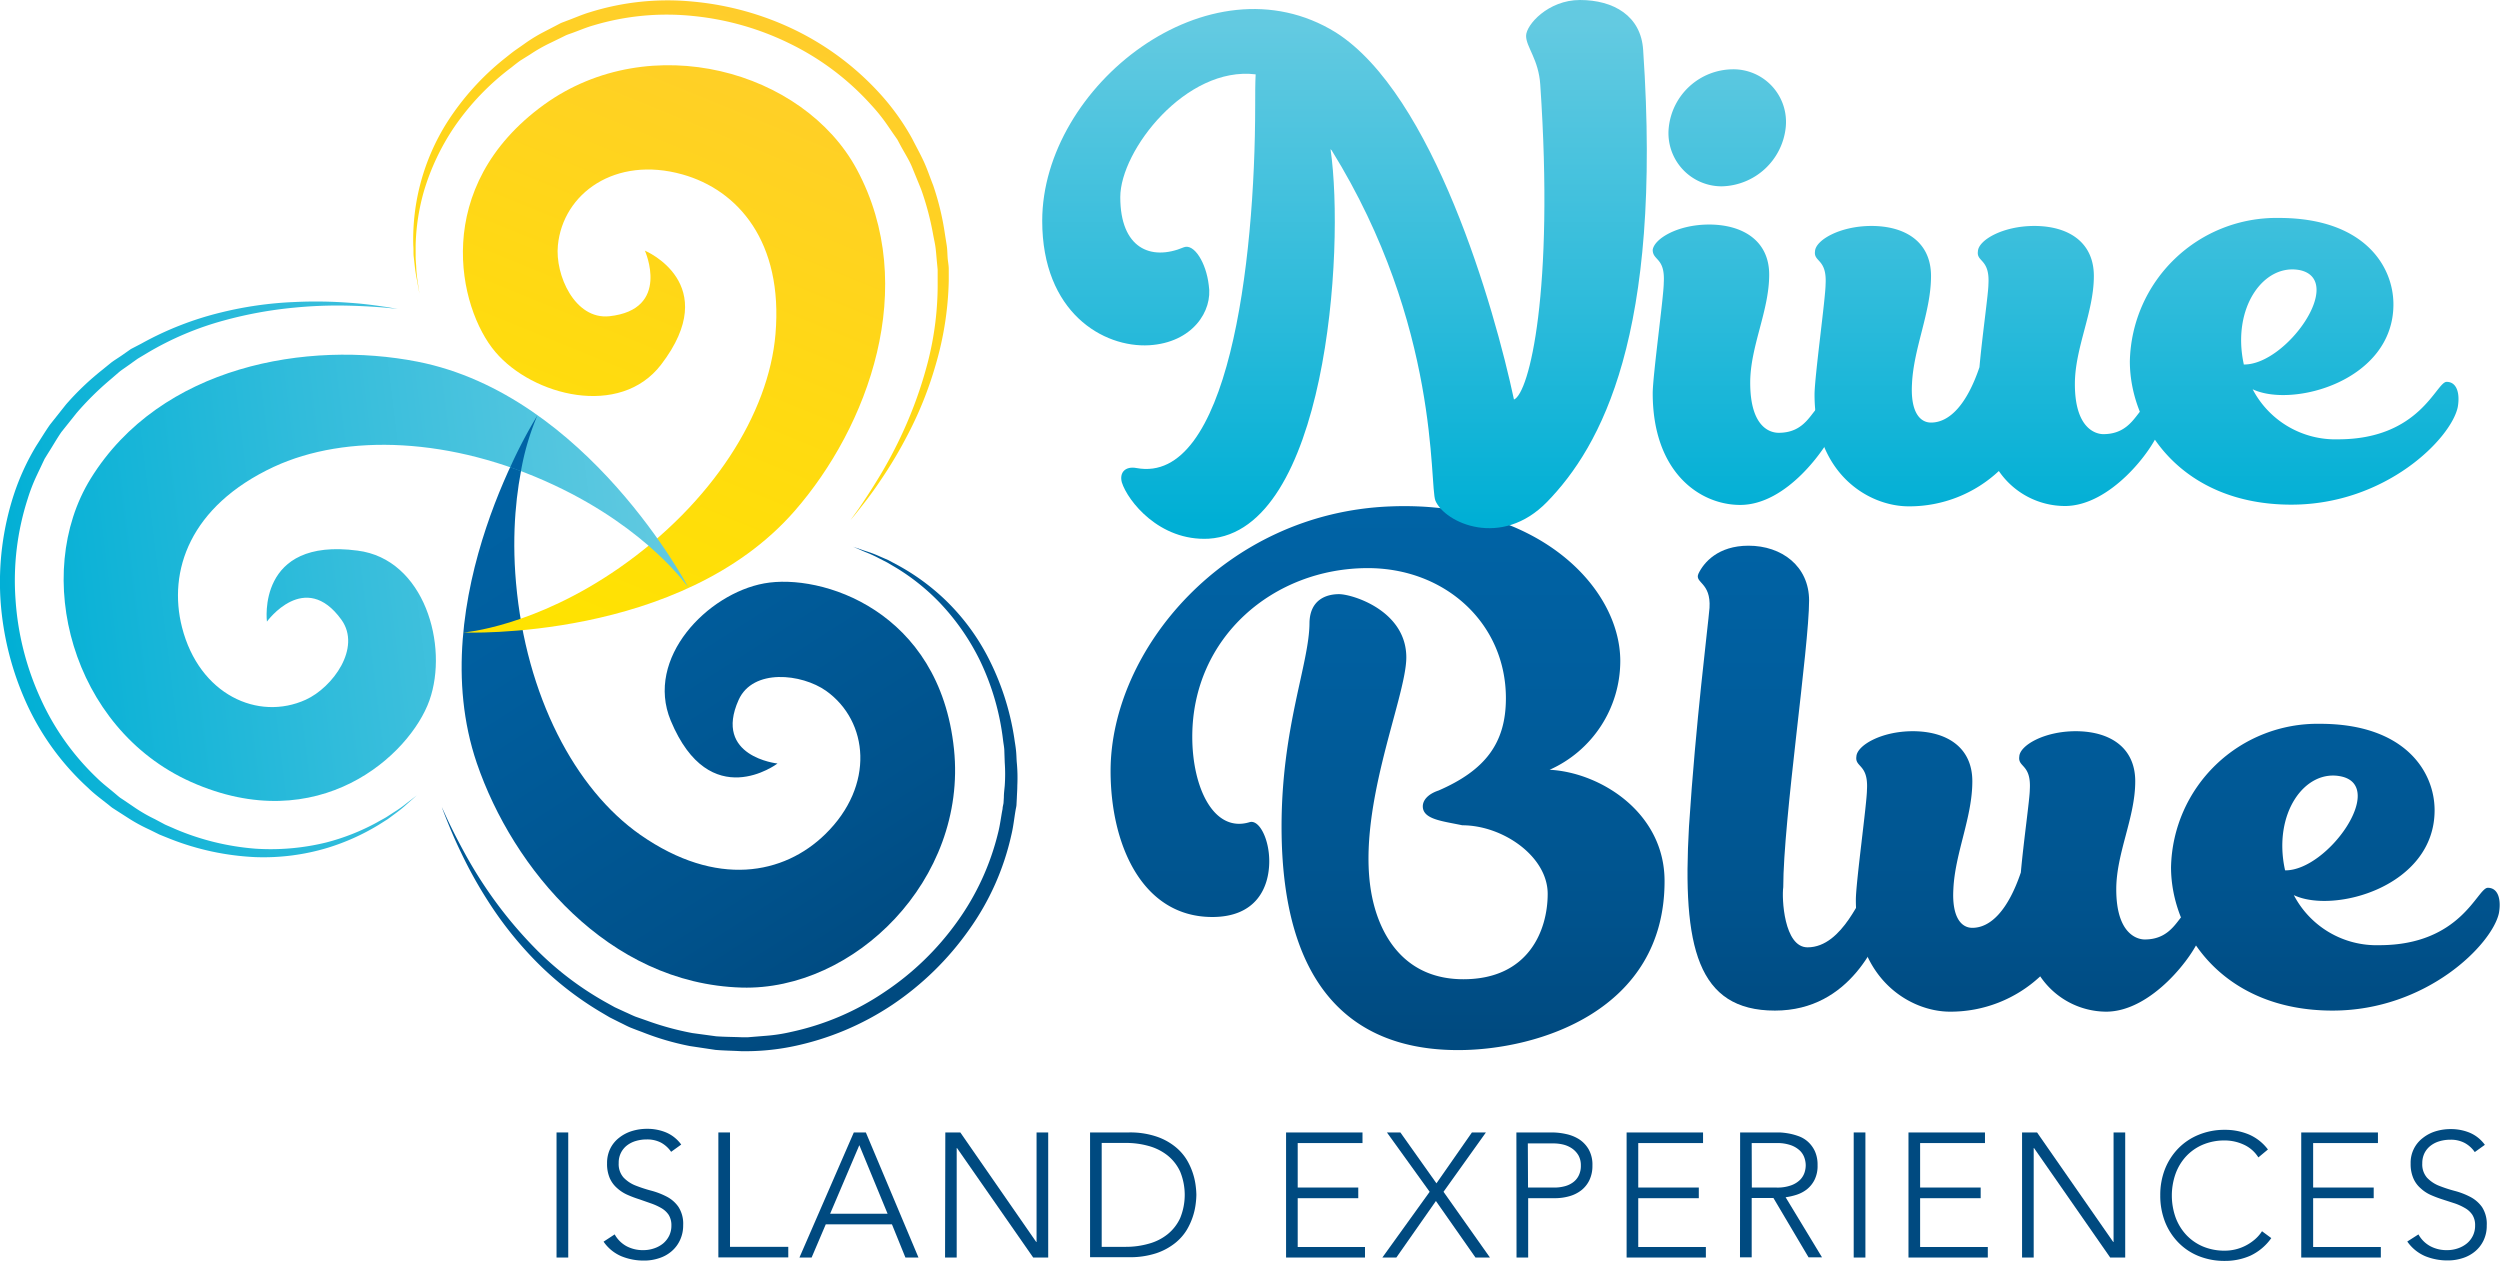<?xml version="1.0" encoding="utf-8"?><svg xmlns="http://www.w3.org/2000/svg" xmlns:xlink="http://www.w3.org/1999/xlink" viewBox="0 0 371.54 187.36"><defs><linearGradient id="linear-gradient" x1="206.25" y1="154" x2="206.25" y2="76.02" gradientUnits="userSpaceOnUse"><stop offset="0" stop-color="#004a80"/><stop offset="0.22" stop-color="#00528c"/><stop offset="0.68" stop-color="#005e9e"/><stop offset="1" stop-color="#0063a5"/></linearGradient><linearGradient id="linear-gradient-2" x1="265.83" y1="153.99" x2="265.83" y2="76.02" xlink:href="#linear-gradient"/><linearGradient id="linear-gradient-3" x1="301.68" y1="154" x2="301.68" y2="76.02" xlink:href="#linear-gradient"/><linearGradient id="linear-gradient-4" x1="347.11" y1="153.99" x2="347.11" y2="76.02" xlink:href="#linear-gradient"/><linearGradient id="linear-gradient-5" x1="199.81" y1="77.45" x2="199.81" y2="3.63" gradientUnits="userSpaceOnUse"><stop offset="0" stop-color="#00afd5"/><stop offset="0.47" stop-color="#31bcdb"/><stop offset="1" stop-color="#63cae1"/></linearGradient><linearGradient id="linear-gradient-6" x1="259.41" y1="77.45" x2="259.41" y2="3.63" xlink:href="#linear-gradient-5"/><linearGradient id="linear-gradient-7" x1="295.56" y1="77.45" x2="295.56" y2="3.63" xlink:href="#linear-gradient-5"/><linearGradient id="linear-gradient-8" x1="340.99" y1="77.45" x2="340.99" y2="3.63" xlink:href="#linear-gradient-5"/><linearGradient id="linear-gradient-9" x1="-450.66" y1="-918.35" x2="-368.57" y2="-860.5" gradientTransform="matrix(0.93, 0.38, -0.38, 0.93, 146.92, 1085.24)" gradientUnits="userSpaceOnUse"><stop offset="0" stop-color="#0063a5"/><stop offset="0.32" stop-color="#005e9e"/><stop offset="0.78" stop-color="#00528c"/><stop offset="1" stop-color="#004a80"/></linearGradient><linearGradient id="linear-gradient-10" x1="-450.73" y1="-918.27" x2="-368.63" y2="-860.42" xlink:href="#linear-gradient-9"/><linearGradient id="linear-gradient-11" x1="-437.74" y1="-887.83" x2="-437.74" y2="-989.22" gradientTransform="matrix(0.93, 0.38, -0.38, 0.93, 146.92, 1085.24)" gradientUnits="userSpaceOnUse"><stop offset="0" stop-color="#ffe300"/><stop offset="0.43" stop-color="#ffda11"/><stop offset="1" stop-color="#ffcc2e"/></linearGradient><linearGradient id="linear-gradient-12" x1="-437.92" y1="-887.82" x2="-437.92" y2="-989.22" xlink:href="#linear-gradient-11"/><linearGradient id="linear-gradient-13" x1="-422.79" y1="-914.51" x2="-511.89" y2="-864.59" gradientTransform="matrix(0.93, 0.38, -0.38, 0.93, 146.92, 1085.24)" gradientUnits="userSpaceOnUse"><stop offset="0" stop-color="#63cae1"/><stop offset="0.53" stop-color="#31bcdb"/><stop offset="1" stop-color="#00afd5"/></linearGradient><linearGradient id="linear-gradient-14" x1="-422.73" y1="-914.39" x2="-511.83" y2="-864.48" xlink:href="#linear-gradient-13"/></defs><g id="Layer_2" data-name="Layer 2"><g id="Layer_1-2" data-name="Layer 1"><path d="M216.7,156.06c-11.51,0-26.24-5-26.24-33.21,0-14.81,4.15-24.28,4.15-30.32.08-3.36,2.43-4.23,4.39-4.23s10,2.43,10,9.4c0,6.11-7.84,23.27-5,36,1.26,5.64,4.94,11.83,13.48,11.83,9.71,0,12.53-7.29,12.53-12.69,0-5.56-6.66-10.19-12.69-10.19-2.9-.62-5.87-.86-5.87-2.82,0-.86.7-1.8,2.35-2.35,6.89-3,10-7,10-13.71,0-11.12-9-19.34-20.52-19.34-14,0-26.09,10.26-26.09,25.06,0,7.6,3.21,14.34,8.54,12.69,1.41-.39,2.9,2.51,2.9,5.8,0,4-2,8.3-8.46,8.3-10.42,0-15.12-10.73-15.12-21.69,0-18,17-38.39,41.6-39.33,21.54-.86,34.15,11.83,34.15,23a17.72,17.72,0,0,1-10.5,16.14c7.52.39,17.08,6.34,17.08,16.53C247.41,150.19,228.61,156.06,216.7,156.06Z" style="fill:url(#linear-gradient)"/><path d="M280.38,136.48c-1.25,3.14-5.24,13.71-16.6,13.71-11.52,0-13.79-9.48-12.77-27.34,1-15.51,2.82-29.69,3.05-32.51.24-3.84-2.27-3.68-1.64-5.09.78-1.64,2.9-4.15,7.44-4.15,4.94,0,9,3.05,9,8.15,0,6.89-3.84,32.66-3.84,42.61-.23,1.56.08,8.93,3.61,8.93,5.32,0,8-8.15,9.08-8.85C279.68,130.6,281.87,132.49,280.38,136.48Z" style="fill:url(#linear-gradient-2)"/><path d="M327,139.14c-1,2.9-7.2,11.21-14,11.21a11.9,11.9,0,0,1-9.79-5.25,19.53,19.53,0,0,1-13.4,5.25c-5.95,0-14-4.86-14-16.61,0-2.58,1.65-14.41,1.65-16.37.23-3.84-1.81-3.29-1.57-4.94.08-1.64,3.68-3.76,8.38-3.76,5,0,8.85,2.35,8.85,7.44,0,5.41-2.58,10.66-2.82,16.06-.23,4.15,1.18,5.72,2.82,5.72,2.74,0,5.33-2.66,7.21-8.23.39-4.46,1.33-11,1.33-12.29.24-3.84-1.8-3.29-1.56-4.94.07-1.64,3.68-3.76,8.38-3.76,5,0,8.85,2.35,8.85,7.44,0,5.41-2.82,10.66-2.82,16.06,0,6.74,3.21,7.45,4.23,7.45,4.15,0,4.94-3.45,6.5-4.39C327,134.05,328.48,135.62,327,139.14Z" style="fill:url(#linear-gradient-3)"/><path d="M346.65,150.19c-16.29,0-24-11.6-24-21.31a21.77,21.77,0,0,1,22.17-21.31c12.46,0,17,7,17,12.85,0,11.36-15,15.43-20.92,12.61a13.86,13.86,0,0,0,12.69,7.44c12.22,0,14.57-8.53,16.14-8.53s2,1.8,1.65,3.76C370.39,140.32,360.67,150.19,346.65,150.19Zm-7-20.84c6.27,0,15-12.37,8.38-13.94C342.58,114.16,337.72,120.89,339.6,129.35Z" style="fill:url(#linear-gradient-4)"/><path d="M229.93,74.58c-6.81,7-15.19,3.13-16.6-.16-.94-2.28.78-25.93-15.43-52.09l-.16-.16c2.19,15.2-.71,56.79-18.1,57.89-7.36.39-12.06-5.64-12.92-8.38-.39-1.49.55-2.43,2.19-2.12,13.55,2.51,17.63-30.16,17.63-53.89,0-1.81,0-3.29.07-4.62-10.33-1.26-20.12,11.28-20.12,18.25,0,7.52,4.46,9.56,9.47,7.44,1.49-.55,3.29,2.27,3.68,5.64.63,3.84-2.42,8.54-8.85,8.93-6.81.39-15.9-4.86-15.9-18.49,0-20,24.83-39.63,43.63-28C213,14,222.1,45.75,225,59.38c2.27-.94,6-16.06,3.91-46.77-.23-3.76-2.11-5.64-2.11-7.28s3.29-5.33,8-5.33c5,0,9.09,2.35,9.4,7.44C247.09,49.82,237.92,66.35,229.93,74.58Z" style="fill:url(#linear-gradient-5)"/><path d="M272.62,63.84c-1.25,2.82-7.05,11.2-14,11.2-6,0-13-4.85-13-16.6,0-2.59,1.64-14.42,1.64-16.37.24-3.84-1.64-3.29-1.64-4.94.23-1.64,3.68-3.76,8.38-3.76,4.93,0,8.93,2.35,8.93,7.44,0,5.41-2.82,10.66-2.82,16.06,0,6.74,3.05,7.45,4.23,7.45,4.15,0,4.85-3.37,6.5-4.39C272.62,58.75,274.11,60.32,272.62,63.84ZM248,19a9.65,9.65,0,0,1,9.47-8.7,7.82,7.82,0,0,1,7.91,8.7,9.78,9.78,0,0,1-9.47,8.69A7.9,7.9,0,0,1,248,19Z" style="fill:url(#linear-gradient-6)"/><path d="M320.88,64c-1,2.9-7.21,11.2-14,11.2A11.92,11.92,0,0,1,297.06,70a19.46,19.46,0,0,1-13.39,5.25c-6,0-14-4.86-14-16.61,0-2.58,1.64-14.41,1.64-16.37.23-3.84-1.8-3.29-1.57-4.93.08-1.65,3.69-3.76,8.39-3.76,5,0,8.85,2.35,8.85,7.44,0,5.4-2.59,10.65-2.83,16.06-.23,4.15,1.18,5.72,2.83,5.72,2.74,0,5.32-2.67,7.2-8.23.39-4.46,1.33-11,1.33-12.3.24-3.84-1.8-3.29-1.56-4.93.08-1.65,3.68-3.76,8.38-3.76,5,0,8.85,2.35,8.85,7.44,0,5.4-2.82,10.65-2.82,16.06,0,6.74,3.21,7.44,4.23,7.44,4.15,0,4.94-3.45,6.5-4.39C320.88,58.91,322.36,60.48,320.88,64Z" style="fill:url(#linear-gradient-7)"/><path d="M340.53,75c-16.29,0-24-11.59-24-21.3a21.78,21.78,0,0,1,22.17-21.31c12.46,0,17,7,17,12.85,0,11.36-15,15.43-20.92,12.61a13.86,13.86,0,0,0,12.7,7.44c12.22,0,14.57-8.54,16.13-8.54s2,1.8,1.65,3.76C364.27,65.18,354.56,75,340.53,75Zm-7-20.83c6.27,0,15-12.38,8.38-14C336.46,39,331.6,45.75,333.48,54.21Z" style="fill:url(#linear-gradient-8)"/><path d="M82.71,168.3h1.74v18.59H82.71Z" style="fill:#004a80"/><path d="M91.35,183.45a4.47,4.47,0,0,0,1.77,1.76,5.16,5.16,0,0,0,2.48.58,4.85,4.85,0,0,0,1.63-.27,4.17,4.17,0,0,0,1.33-.73,3.55,3.55,0,0,0,.89-1.14,3.38,3.38,0,0,0,.33-1.51,2.9,2.9,0,0,0-.41-1.6,3.29,3.29,0,0,0-1.09-1,8.74,8.74,0,0,0-1.54-.7L95,178.23a16.61,16.61,0,0,1-1.75-.66,5.7,5.7,0,0,1-1.54-1,4.23,4.23,0,0,1-1.09-1.48,5.33,5.33,0,0,1-.4-2.21,4.83,4.83,0,0,1,.48-2.19,4.64,4.64,0,0,1,1.31-1.6,5.84,5.84,0,0,1,1.91-1,7.61,7.61,0,0,1,2.25-.33,7.23,7.23,0,0,1,2.82.54,5.37,5.37,0,0,1,2.25,1.8l-1.5,1.08a4.33,4.33,0,0,0-1.53-1.38,4.42,4.42,0,0,0-2.09-.46,5.62,5.62,0,0,0-1.6.22,4,4,0,0,0-1.33.66,3.19,3.19,0,0,0-.9,1.09,3.24,3.24,0,0,0-.34,1.54,3,3,0,0,0,.71,2.14,5,5,0,0,0,1.77,1.19,20.86,20.86,0,0,0,2.31.76,11.17,11.17,0,0,1,2.31.88,4.82,4.82,0,0,1,1.77,1.53,4.6,4.6,0,0,1,.71,2.72,5.11,5.11,0,0,1-.47,2.23A4.82,4.82,0,0,1,99.76,186a5.28,5.28,0,0,1-1.85,1,6.91,6.91,0,0,1-2.18.34,8.7,8.7,0,0,1-3.38-.64,6.11,6.11,0,0,1-2.65-2.17Z" style="fill:#004a80"/><path d="M106.76,168.3h1.73v17h8.66v1.57H106.76Z" style="fill:#004a80"/><path d="M126.89,168.3h1.79l7.82,18.59h-1.94l-2-4.93h-9.84l-2.1,4.93h-1.81Zm.82,1.89-4.34,10.19h8.54Z" style="fill:#004a80"/><path d="M140.49,168.3h2.23L154,184.58h.05V168.3h1.73v18.59h-2.23l-11.32-16.27h-.05v16.27h-1.73Z" style="fill:#004a80"/><path d="M162,168.3h5.75a12.22,12.22,0,0,1,4.09.6,9,9,0,0,1,2.8,1.51,7.59,7.59,0,0,1,1.76,2,10,10,0,0,1,1.32,4,11.55,11.55,0,0,1,.08,1.17,11.4,11.4,0,0,1-.08,1.16,10,10,0,0,1-1.32,4,7.47,7.47,0,0,1-1.76,2,9.18,9.18,0,0,1-2.8,1.51,12.49,12.49,0,0,1-4.09.59H162Zm1.73,17h3.57a12.27,12.27,0,0,0,3.44-.47,7.67,7.67,0,0,0,2.78-1.4,6.66,6.66,0,0,0,1.87-2.4,9.12,9.12,0,0,0,0-6.91,6.66,6.66,0,0,0-1.87-2.4,7.83,7.83,0,0,0-2.78-1.4,12.28,12.28,0,0,0-3.44-.46h-3.57Z" style="fill:#004a80"/><path d="M191.13,168.3h11.36v1.58h-9.63v6.61h9v1.58h-9v7.25h10v1.57H191.13Z" style="fill:#004a80"/><path d="M212.47,177.12l-6.35-8.82h2l5.36,7.56,5.27-7.56h2.08l-6.3,8.82,6.9,9.77h-2.15l-5.88-8.4-5.88,8.4h-2.08Z" style="fill:#004a80"/><path d="M225.36,168.3h5.35a9.72,9.72,0,0,1,2,.23,5.94,5.94,0,0,1,1.95.77,4.44,4.44,0,0,1,1.44,1.51,4.63,4.63,0,0,1,.56,2.4,4.9,4.9,0,0,1-.45,2.18A4.27,4.27,0,0,1,235,176.9a5.12,5.12,0,0,1-1.78.88,7.73,7.73,0,0,1-2.11.29h-4v8.82h-1.73Zm1.73,8.19H231a5.79,5.79,0,0,0,1.44-.17,3.58,3.58,0,0,0,1.26-.55,2.73,2.73,0,0,0,.89-1,3.17,3.17,0,0,0,.35-1.55,3,3,0,0,0-.36-1.52,3.29,3.29,0,0,0-.92-1,4,4,0,0,0-1.3-.59,6.16,6.16,0,0,0-1.47-.18h-3.83Z" style="fill:#004a80"/><path d="M241.74,168.3H253.1v1.58h-9.63v6.61h9v1.58h-9v7.25h10.05v1.57H241.74Z" style="fill:#004a80"/><path d="M258.61,168.3h4.89l1,0a10.32,10.32,0,0,1,1.37.16,8.91,8.91,0,0,1,1.5.42,4.18,4.18,0,0,1,1.36.84,4.39,4.39,0,0,1,1,1.39,4.84,4.84,0,0,1,.39,2.05,4.6,4.6,0,0,1-.46,2.2,4.24,4.24,0,0,1-1.15,1.41,5,5,0,0,1-1.54.8,9.31,9.31,0,0,1-1.6.36l5.41,8.93h-2l-5.22-8.82h-3.23v8.82h-1.74Zm1.74,8.19H264a6,6,0,0,0,2.22-.34,3.67,3.67,0,0,0,1.33-.84,2.78,2.78,0,0,0,.64-1.07,3.57,3.57,0,0,0,.17-1.05,3.47,3.47,0,0,0-.17-1.05,2.74,2.74,0,0,0-.64-1.08,3.8,3.8,0,0,0-1.33-.84,6,6,0,0,0-2.22-.34h-3.67Z" style="fill:#004a80"/><path d="M275.49,168.3h1.74v18.59h-1.74Z" style="fill:#004a80"/><path d="M283.63,168.3H295v1.58h-9.64v6.61h9v1.58h-9v7.25h10.06v1.57H283.63Z" style="fill:#004a80"/><path d="M300.51,168.3h2.23l11.32,16.28h.05V168.3h1.73v18.59h-2.23l-11.32-16.27h-.05v16.27h-1.73Z" style="fill:#004a80"/><path d="M337.55,184a7.93,7.93,0,0,1-3.1,2.61,9.27,9.27,0,0,1-3.81.78,10.24,10.24,0,0,1-3.89-.72,8.76,8.76,0,0,1-3-2,9.3,9.3,0,0,1-2-3.1,10.67,10.67,0,0,1-.7-3.92,10.54,10.54,0,0,1,.7-3.91,9.36,9.36,0,0,1,2-3.09,8.92,8.92,0,0,1,3-2,10.06,10.06,0,0,1,3.89-.74,9.17,9.17,0,0,1,3.53.67,7,7,0,0,1,2.88,2.25l-1.42,1.18a5,5,0,0,0-2.22-1.92,6.74,6.74,0,0,0-2.77-.6,8.22,8.22,0,0,0-3.27.63,7.29,7.29,0,0,0-2.48,1.73,7.67,7.67,0,0,0-1.57,2.6,9.76,9.76,0,0,0,0,6.46,7.72,7.72,0,0,0,1.57,2.59,7.31,7.31,0,0,0,2.48,1.74,8.22,8.22,0,0,0,3.27.63,6.77,6.77,0,0,0,3-.7,7,7,0,0,0,1.37-.89,5.59,5.59,0,0,0,1.16-1.3Z" style="fill:#004a80"/><path d="M342,168.3H353.4v1.58h-9.63v6.61h9v1.58h-9v7.25h10.06v1.57H342Z" style="fill:#004a80"/><path d="M359.42,183.45a4.4,4.4,0,0,0,1.77,1.76,5.13,5.13,0,0,0,2.48.58,4.89,4.89,0,0,0,1.63-.27,4.23,4.23,0,0,0,1.32-.73,3.42,3.42,0,0,0,.89-1.14,3.38,3.38,0,0,0,.33-1.51,2.82,2.82,0,0,0-.41-1.6,3.2,3.2,0,0,0-1.09-1,8.32,8.32,0,0,0-1.53-.7l-1.76-.57a17.67,17.67,0,0,1-1.76-.66,5.49,5.49,0,0,1-1.53-1,4.11,4.11,0,0,1-1.09-1.48,5.32,5.32,0,0,1-.41-2.21,4.6,4.6,0,0,1,1.8-3.79,5.79,5.79,0,0,1,1.9-1,7.67,7.67,0,0,1,2.26-.33,7.3,7.3,0,0,1,2.82.54,5.37,5.37,0,0,1,2.25,1.8l-1.5,1.08a4.27,4.27,0,0,0-1.54-1.38,4.37,4.37,0,0,0-2.08-.46,5.57,5.57,0,0,0-1.6.22,4,4,0,0,0-1.33.66,3.22,3.22,0,0,0-.91,1.09,3.36,3.36,0,0,0-.34,1.54,3,3,0,0,0,.71,2.14,5,5,0,0,0,1.77,1.19,20.86,20.86,0,0,0,2.31.76,11,11,0,0,1,2.31.88,4.94,4.94,0,0,1,1.78,1.53,4.6,4.6,0,0,1,.7,2.72,5,5,0,0,1-.47,2.23,4.8,4.8,0,0,1-1.27,1.64,5.37,5.37,0,0,1-1.85,1,7,7,0,0,1-2.18.34,8.71,8.71,0,0,1-3.39-.64,6.22,6.22,0,0,1-2.65-2.17Z" style="fill:#004a80"/><path d="M126.79,81.26l1.78.61a17.65,17.65,0,0,1,2.13.8l1.31.57,1.44.77a33.19,33.19,0,0,1,6.74,4.87,32.62,32.62,0,0,1,6.55,8.62,39,39,0,0,1,4,12.22c.08.59.18,1.1.25,1.76s.07,1.14.11,1.72a24.19,24.19,0,0,1,.09,3.53c0,.61-.05,1.23-.07,1.84l-.05.94c0,.3-.09.6-.14.91-.21,1.22-.33,2.46-.63,3.68A38.58,38.58,0,0,1,144,138.2a43.87,43.87,0,0,1-11.39,11.13,41.8,41.8,0,0,1-14.68,6.16,35.1,35.1,0,0,1-7.85.73c-1.26-.07-2.51-.08-3.76-.19l-3.8-.57a39.69,39.69,0,0,1-7.08-2.08c-.57-.21-1.13-.42-1.68-.64s-1.07-.52-1.61-.77l-1.53-.77-1.51-.89a47.72,47.72,0,0,1-10-8,55.07,55.07,0,0,1-6.65-8.5,64.53,64.53,0,0,1-4-7.23c-1-2.06-1.67-3.74-2.13-4.88s-.67-1.76-.67-1.76l.78,1.71c.52,1.11,1.31,2.73,2.4,4.73a65.25,65.25,0,0,0,4.35,7A63.27,63.27,0,0,0,80,141.41a46.63,46.63,0,0,0,9.92,7.48l1.44.8,1.56.72c.51.22,1.08.51,1.55.69l1.63.57a43,43,0,0,0,6.79,1.86l3.54.48c1.22.09,2.49.09,3.75.14l1,0,.86-.07,1.85-.15a24.45,24.45,0,0,0,3.68-.57,39.5,39.5,0,0,0,13.87-5.92A41.56,41.56,0,0,0,142.24,137a37.92,37.92,0,0,0,6.11-13.3c.29-1.15.42-2.34.65-3.49,0-.29.1-.58.14-.87l.05-.86c0-.57.08-1.14.13-1.71a24.81,24.81,0,0,0,0-3.45l-.06-1.72c0-.47-.13-1.08-.19-1.61a37.44,37.44,0,0,0-3.46-11.88,34.46,34.46,0,0,0-6-8.59,32.21,32.21,0,0,0-6.36-5.1l-1.39-.82-1.27-.65a18.56,18.56,0,0,0-2.05-.93Z" style="fill:url(#linear-gradient-9)"/><path d="M79.86,61.75s-17.3,27.28-9,51.66c5.36,15.68,19.54,32.78,39.35,33.36,16.69.49,33.57-16,31.57-35.42-2.14-20.68-19.77-26.19-28.21-24.65S95.83,97.8,99.68,107.09c5.83,14,15.87,6.38,15.87,6.38s-9.57-1-5.78-9.45c2.12-4.72,9.37-3.91,13-1.35,6.34,4.52,7.27,14.08-.12,21.3-6.13,6-16.15,8-27.47.11-9.75-6.81-17-20.7-18.49-37.44C75.32,71.23,79.86,61.75,79.86,61.75Z" style="fill:url(#linear-gradient-10)"/><path d="M62.33,43.62S62.21,43,62,41.78a22.5,22.5,0,0,1-.36-2.24c-.05-.44-.1-.92-.16-1.42s0-1.06-.06-1.64a32.61,32.61,0,0,1,5-18.26A39,39,0,0,1,75,8.69c.47-.37.87-.7,1.4-1.1l1.43-1a23.6,23.6,0,0,1,3-1.85l1.64-.85.82-.43c.28-.13.57-.22.86-.34,1.16-.42,2.3-.94,3.51-1.3A38.68,38.68,0,0,1,103,.24a43.92,43.92,0,0,1,15.32,4.3A41.76,41.76,0,0,1,131,14.17a35.18,35.18,0,0,1,4.56,6.43c.57,1.13,1.18,2.22,1.71,3.36s.94,2.39,1.41,3.57a39.91,39.91,0,0,1,1.74,7.18c.09.59.19,1.18.28,1.77s.09,1.18.13,1.78S141,39.4,141,40s0,1.17,0,1.75A48,48,0,0,1,139,54.41a54.58,54.58,0,0,1-4,10,64.58,64.58,0,0,1-4.24,7.13c-1.27,1.91-2.4,3.31-3.16,4.28s-1.19,1.45-1.19,1.45l1.1-1.52c.69-1,1.7-2.5,2.89-4.45a64.89,64.89,0,0,0,3.86-7.25,62.6,62.6,0,0,0,3.57-10,46.42,46.42,0,0,0,1.52-12.32l0-1.65c-.05-.56-.11-1.14-.16-1.71s-.1-1.19-.17-1.69-.21-1.13-.32-1.7a42.12,42.12,0,0,0-1.79-6.8c-.44-1.1-.9-2.2-1.35-3.31s-1.17-2.2-1.76-3.31l-.45-.84c-.12-.16-.33-.48-.5-.71l-1.05-1.53a26.52,26.52,0,0,0-2.34-2.9,39.53,39.53,0,0,0-12-9.06,41.85,41.85,0,0,0-14.53-4.15A37.9,37.9,0,0,0,88.27,3.75c-1.15.32-2.24.8-3.34,1.19-.28.1-.56.19-.83.31l-.77.38-1.54.75a23.59,23.59,0,0,0-3,1.71L77.33,9c-.38.27-.87.65-1.3,1a37.68,37.68,0,0,0-8.56,8.94A34.66,34.66,0,0,0,63,28.42a31.83,31.83,0,0,0-1.23,8.06c0,.56,0,1.1,0,1.61s.05,1,.08,1.43a19.3,19.3,0,0,0,.21,2.23C62.24,43,62.33,43.62,62.33,43.62Z" style="fill:url(#linear-gradient-11)"/><path d="M68.89,94s32.28,1.34,49.22-18.08c10.89-12.48,18.62-33.31,9.22-50.76-7.92-14.69-30.66-21-46.46-9.62C64,27.75,68.07,45.78,73.62,52.31s18.52,9.85,24.63,1.88c9.24-12.07-2.41-16.94-2.41-16.94S99.78,46,90.55,47c-5.14.53-8.08-6.16-7.64-10.53.75-7.75,8.55-13.34,18.5-10.55,8.26,2.31,15,10,13.84,23.73-1,11.85-9.41,25.12-23.19,34.73C79.37,93.21,68.89,94,68.89,94Z" style="fill:url(#linear-gradient-12)"/><path d="M61.94,118.21l-1.41,1.24a19.93,19.93,0,0,1-1.76,1.44l-1.15.85-1.38.87a33.31,33.31,0,0,1-7.59,3.4,32.86,32.86,0,0,1-10.75,1.37,39.28,39.28,0,0,1-12.56-2.69c-.55-.22-1-.4-1.64-.66l-1.54-.76a24.44,24.44,0,0,1-3.11-1.7l-1.56-1-.79-.51c-.25-.18-.47-.38-.72-.57-1-.79-2-1.52-2.88-2.39A38.65,38.65,0,0,1,4,104.66,44.3,44.3,0,0,1,.08,89.24a42.09,42.09,0,0,1,2-15.8,35.55,35.55,0,0,1,3.3-7.17c.69-1.06,1.32-2.12,2.05-3.16l2.38-3A40.62,40.62,0,0,1,15.16,55l1.39-1.13c.53-.39,1-.67,1.48-1l1.43-1L21,51.07a47.44,47.44,0,0,1,12-4.67,54.52,54.52,0,0,1,10.68-1.51,66.57,66.57,0,0,1,8.29.11c2.29.15,4.07.43,5.29.6l1.86.31-1.87-.19c-1.23-.1-3-.23-5.3-.29a66,66,0,0,0-8.21.29,61.13,61.13,0,0,0-10.43,1.9,45.77,45.77,0,0,0-11.43,4.84l-1.42.85-1.4,1c-.45.33-1,.68-1.38,1l-1.3,1.12a44.13,44.13,0,0,0-5,4.95L9.13,64.2c-.69,1-1.32,2.12-2,3.18l-.5.81c-.08.18-.25.52-.37.78-.26.56-.53,1.11-.79,1.67a26.11,26.11,0,0,0-1.35,3.48,39.51,39.51,0,0,0-1.81,15A41.9,41.9,0,0,0,6,103.75a37.75,37.75,0,0,0,8.47,11.93c.85.84,1.81,1.54,2.7,2.31.23.19.44.38.68.56l.71.47L20,120a23.07,23.07,0,0,0,3,1.73l1.52.81c.43.2,1,.43,1.48.65a37.78,37.78,0,0,0,12,2.94,34.61,34.61,0,0,0,10.46-.92,32.74,32.74,0,0,0,7.59-3c.49-.29,1-.54,1.4-.79l1.2-.78a17.11,17.11,0,0,0,1.83-1.31Z" style="fill:url(#linear-gradient-13)"/><path d="M102.31,87.33s-15-28.62-40.26-33.58c-16.26-3.19-38.16.53-48.58,17.39-8.76,14.21-2.9,37.09,14.9,45.06,19,8.48,32.57-4,35.45-12.11s-.72-21-10.68-22.26c-15.08-2-13.47,10.55-13.47,10.55s5.64-7.8,11.07-.28c3,4.18-1.29,10.06-5.3,11.89-7.08,3.22-15.83-.75-18.39-10.76-2.12-8.31,1.12-18,13.64-23.85,10.78-5,26.46-4.41,41.67,2.72C96.37,78.66,102.31,87.33,102.31,87.33Z" style="fill:url(#linear-gradient-14)"/><path d="M75.82,69.45c.53.18,1.06.38,1.6.58a38,38,0,0,1,2.44-8.28A71.24,71.24,0,0,0,75.82,69.45Z" style="fill:#0063a5"/></g></g></svg>